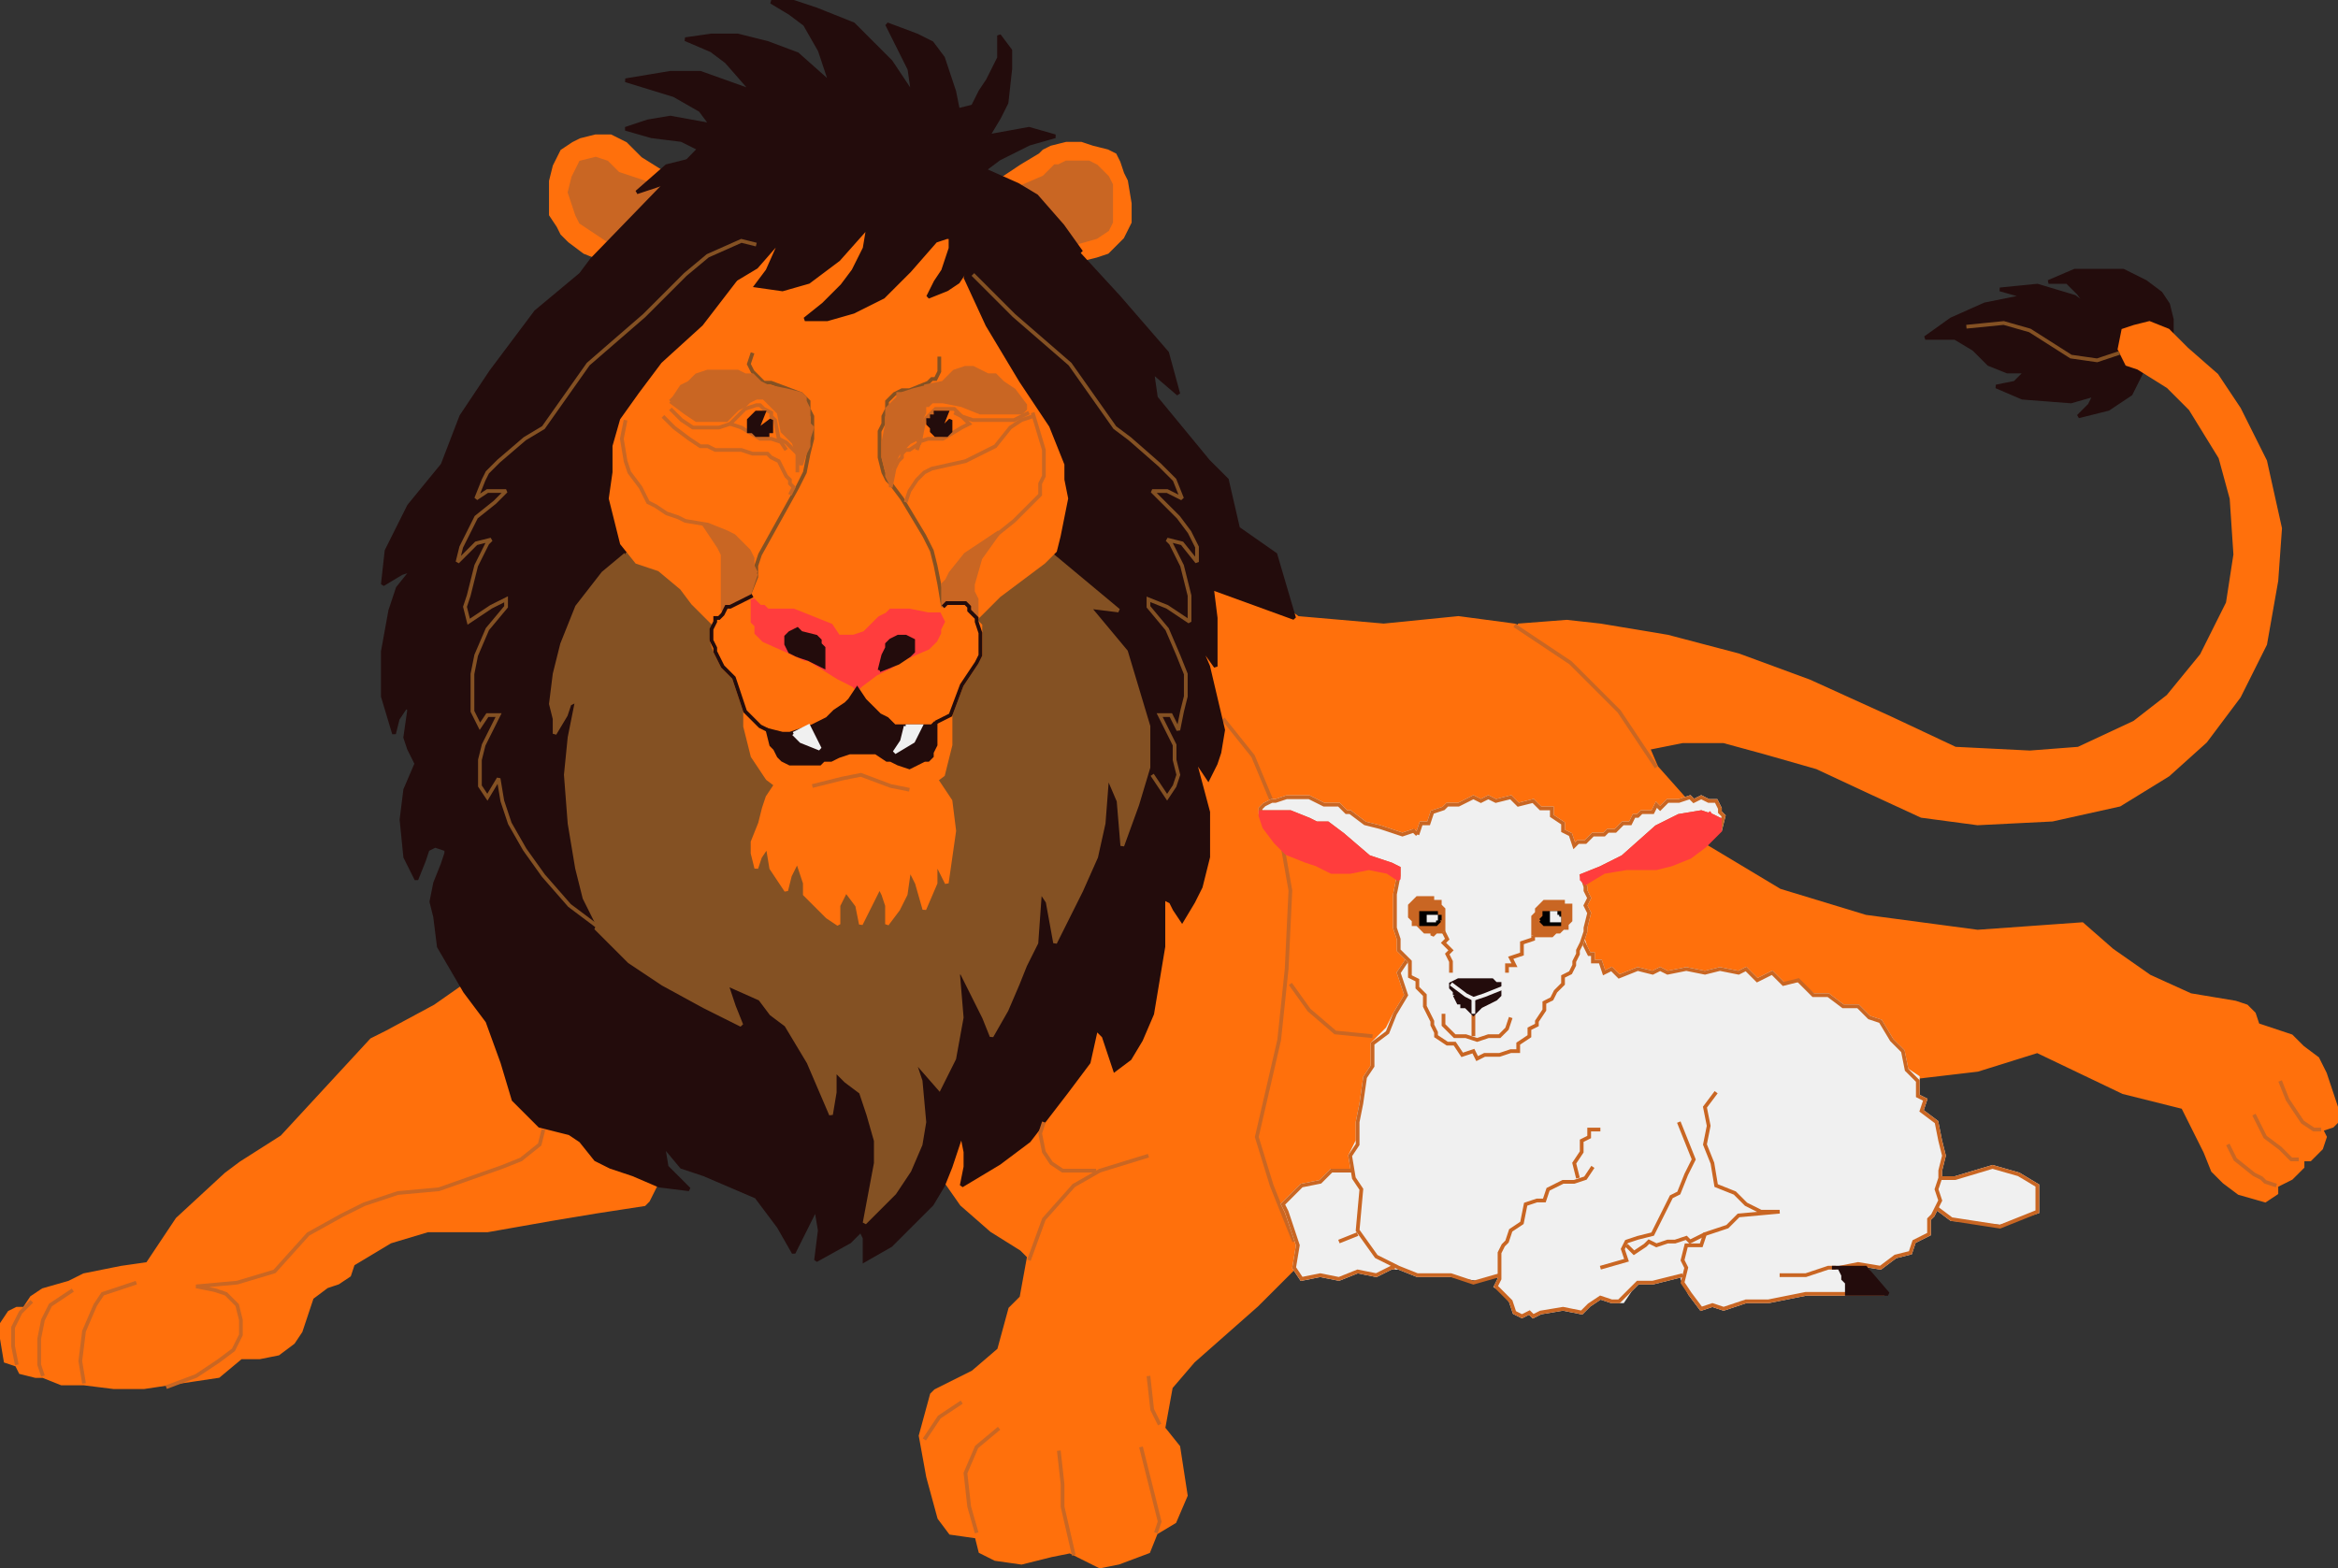 <svg xmlns="http://www.w3.org/2000/svg" width="626" height="420.024" version="1.2"><rect width="100%" height="100%" fill="#333333" stroke="none"/><g fill="none" fill-rule="evenodd" stroke="#000" stroke-miterlimit="2" font-family="'Sans Serif'" font-size="12.5" font-weight="400"><path fill="#ff700c" stroke="#ff700c" d="m267.5 48.5 6-4 5-3 1-1 2-1 4-1h4l3 1 4 1 2 1 1 2 1 3 1 2 1 6v5l-1 2-1 2-2 2-2 2-3 1-4 1-22-21m-106 21-5-2-4-3-2-2-1-2-2-3v-9l1-4 1-2 1-2 3-2 2-1 4-1h4l4 2 4 4 8 5-18 22" vector-effect="non-scaling-stroke"/><path fill="#c96623" stroke="#c96623" d="m177.5 50.5-12-4-3-3-3-1-4 1-2 4-1 4 2 6 1 2 3 2 6 4 13-15m109 15 7-2 3-2 1-2v-10l-1-2-2-2-1-1-2-1h-6l-2 1h-1l-3 3-7 3 14 15" vector-effect="non-scaling-stroke"/><path fill="#230c0c" stroke="#230c0c" d="m573.5 99.5-3 6-6 4-8 2 3-3 1-2 1-1-7 2-13-1-7-3 5-1 3-3h-5l-5-2-4-4-5-3h-8l7-5 9-4 10-2 5 2-4-2-7-2 10-1 10 3 4 3-3-4-3-3h-5l7-3h13l6 3 4 3 2 3 1 4v5l-8 9" vector-effect="non-scaling-stroke"/><path fill="#ff700c" stroke="#ff700c" d="m440.5 200.5 10-2h11l11 3 14 4 15 7 13 6 15 2 20-1 18-4 13-8 10-9 9-12 7-14 3-17 1-14-4-18-7-14-6-9-8-7-5-5-5-2-4 1-3 1-1 5 2 4 3 1 8 5 6 6 8 13 3 11 1 15-2 13-7 14-9 11-9 7-15 7-13 1-20-1-17-8-22-10-19-7-19-5-18-3-9-1-13 1 34 33m-113-8 8 10 6 12 1 7 3 17v21l-3 19-5 26 3 13 7 15-1 7-10 10-17 15-6 7-2 11 4 5 2 13-3 7-5 3-2 5-8 3-5 1-8-4-5 1-8 2-7-1-4-2-1-4-7-1-3-4-3-11-2-11 3-11 1-1 10-5 7-6 3-11 3-3 2-11-2-2-8-5-8-7-7-10 77-120" vector-effect="non-scaling-stroke"/><path fill="#ff700c" stroke="#ff700c" d="m334.5 328.5 178-40 17-2 16-5 23 11 16 4 6 12 2 5 3 3 4 3 7 2 3-2v-2l4-2 3-3v-2h2l3-3 1-3-1-2 3-1 1-1v-4l-3-9-2-4-4-3-3-3-9-3-1-3-2-2-3-1-12-2-11-5-10-7-8-7-28 2-30-4-23-7-20-12-5-12-8-9-12-28-26-10-15-2-20 2-23-2-22-16-8 18 17 161m-208-66-10 7-13 7-4 2-24 26-11 7-4 3-13 12-8 12-7 1-5 1-5 1-4 2-7 2-3 2-2 3h-2l-2 1-2 3v4l1 6 3 1 1 2 4 1h2l5 2h6l8 1h8l20-3 6-5h5l5-1 4-3 2-3 3-9 4-3 3-1 3-2 1-3 10-6 10-3h16l17-3 12-2 13-2 1-1 3-6-50-53" vector-effect="non-scaling-stroke"/><path stroke="#c96623" d="m22.5 370.5-1-6 1-8 3-7 2-3 9-3m-25 25-1-3v-7l1-5 2-4 6-4m-15 20-1-5v-5l1-2 1-2 3-3m267-11 4-11 8-9 7-4 13-4m0 59 1 9 2 4m-53-6-6 4-4 6m20-3-6 5-3 7 1 9 2 7m22-22 1 9v6l3 13m18-29 2 8 3 12-1 3m287-104 2 4 5 4 2 1 1 1 3 1m-6-19 3 6 4 3 3 3h2m6-8h-2l-3-2-4-6-2-5m-283-97 8 10 5 12 2 7 3 17-1 21-2 19-6 26 4 13 6 15m97-127-10-15-13-13-15-10" vector-effect="non-scaling-stroke"/><path fill="#230c0c" stroke="#230c0c" d="m276.5 54.5 23 25 13 15 3 11-7-6 1 7 14 17 5 5 3 13 10 7 5 17-22-8 1 8v13l-5-7 3 7 4 17-1 6-1 3-2 4-4-6 4 15v12l-2 8-2 4-3 5-2-3-1-2-2-1v13l-3 18-3 7-3 5-4 3-2-6-1-3-2-2-2 9-6 8-10 13-8 6-10 6 1-5v-4l-1-5-3 9-2 5-3 5-6 6-5 5-7 4v-6l-1-2-3 3-9 5 1-8-1-6-3 6-3 6-4-7-6-8-14-6-6-2-5-6 1 6 6 6-8-1-7-3-6-2-4-2-4-5-3-2-8-2-7-7-3-10-4-11-6-8-7-12-1-8-1-4 1-5 2-5 1-3v-1l-3-1-2 1-1 3-2 5-3-6-1-10 1-8 3-7-2-4-1-3 1-7v-1h-1l-2 3-1 4-3-10v-12l2-11 2-6 4-5-3 1-5 3 1-9 6-12 9-11 5-13 8-12 12-16 12-10 3-4 31-32 87 17" vector-effect="non-scaling-stroke"/><path stroke="#845123" d="m567.5 94.5-6 2-7-1-11-7-7-2-10 1" vector-effect="non-scaling-stroke"/><path fill="#845123" stroke="#845123" d="m167.5 148.5-6 5-7 9-4 10-2 8-1 8 1 4v4l3-5 1-3 2-1-2 10-1 10 1 13 2 12 2 8 4 8h-1l9 9 9 6 11 6 10 5-2-5-1-3-1-3 9 4 3 4 4 3 6 10 6 14 1-6v-6l3 3 4 3 2 6 2 7v6l-3 16 8-8 4-6 3-7 1-6-1-11-2-6 7 8 4-8 2-11-1-12h1l4 8 2 4 2 5 4-7 3-7 2-5 3-6 1-14 2 3 2 11 7-14 4-9 2-9 1-13 3 7 1 12 4-11 3-10v-11l-3-10-3-10-10-12 8 1-18-15h-114" vector-effect="non-scaling-stroke"/><path fill="#ff700c" stroke="#ff700c" d="m230.5 204.5-22 3-1 3-2 3-1 3-1 4-2 5v3l1 4 1-3 2-3 1 6 4 6 1-4 1-2 1-2 2 6v3l3 3 3 3 3 2v-5l2-4 3 4 1 5 3-6 2-4 1 2 1 3v5l3-4 2-4 1-7 2 4 2 7 3-7v-5l1 1 2 4 1-7 1-7-1-8-4-6v-2l-20-2" vector-effect="non-scaling-stroke"/><path fill="#ff700c" stroke="#ff700c" d="M199.5 190.5v4l2 8 4 6 4 3 8-1 8-2 5-1 8 3 5 1 5-1 4-3 2-8v-9l-26-14-29 14" vector-effect="non-scaling-stroke"/><path fill="#ff700c" stroke="#ff700c" d="m233.5 194.5-30 6-4-10-3-9-3-3-2-4-1-3 1-3v-3l2-7 39 1 1 35" vector-effect="non-scaling-stroke"/><path fill="#ff700c" stroke="#ff700c" d="m229.5 161.5-2 32 25 5v-5l2-2 3-8 4-6 1-2v-8l-1-1v-8l-32 3" vector-effect="non-scaling-stroke"/><path fill="#ff700c" stroke="#ff700c" d="m208.5 61.5-10 13-10 13-11 10-6 8-5 7-2 7v7l-1 7 2 8 1 4 4 5 6 2 6 5 3 4 6 6 3-5 6-3 1 6 2 4 1 2 9 4 3 1 4 3 2 1 2 2h2l2 1 1 1 2-1 3-3 4-3 3-1 7-3 2-2 1-3v-3l1-5 5 1 4 4 6-6 12-9 3-3 1-4 2-10-1-5v-4l-4-10-8-12-9-15-6-13 4-18-53 5" vector-effect="non-scaling-stroke"/><path stroke="#845123" d="m200.5 159.5 2-5v-3l1-3 5-9 5-9 2-4 1-5 1-4v-6l-1-2v-2l-2-2-8-3h-2l-2-2-1-1-1-2 1-3m51 68-1-6-1-5-1-4-2-4-6-10-3-4-1-1-1-2-1-4v-7l1-2v-2l1-2v-2l1-1 1-1 2-1h2l5-2 1-1h1l1-2v-4" vector-effect="non-scaling-stroke"/><path stroke="#c96623" d="m189.5 140.5-6-1-2-1-3-1-3-2-2-1-2-4-3-4-1-3-1-6 1-5m99 31 5-4 2-2 2-2 1-1 2-2v-3l1-2v-7l-3-10m-99 1 3 3 4 3 3 2h2l2 1h7l3 1h4l1 1 2 1 2 4 1 1v1l1 1-1 2" vector-effect="non-scaling-stroke"/><path stroke="#c96623" d="m242.5 134.5 1-3 2-3 2-2 2-1 9-2 2-1 2-1 2-1 2-1 4-5 3-2 3-1" vector-effect="non-scaling-stroke"/><path fill="#230c0c" stroke="#230c0c" d="m264.5 36.5 3-5 2-4 1-9v-5l-3-4v6l-3 6-2 3-2 4-4 1-1-5-3-9-3-4-4-2-8-3 3 6 3 6 1 7-6-9-10-10-10-4-6-2h-6l5 3 4 3 4 7 3 9-9-8-8-3-8-2h-7l-7 1 7 3 4 3 7 8-14-5h-8l-12 2 13 4 7 4 3 4-11-2-6 1-6 2 7 2 8 1 8 4-12 3-8 7 9-3 12-2-1 2-3 3-6 10-6 5-8 4h10l10-4 8-3 7-6-1 4-2 5-5 6-5 6 8-4 5-3 7-8-4 9-3 4 7 1 7-2 8-6 8-9-1 6-3 6-3 4-5 5-5 4h6l7-2 8-4 7-7 7-8 3-1h1v3l-1 3-1 3-2 3-2 4 5-2 3-2 2-3v-2l2-3 1 6 6 7 6 5 7 5-5-6-4-8-1-6 7 8 6 3 8 1-8-7-8-9-5-9 11 4 8 6-5-7-7-8-5-3-9-4 4-3 8-4 7-2-7-2-11 2" vector-effect="non-scaling-stroke"/><path fill="#c96623" stroke="#c96623" d="m260.5 164.5-1-1v-1l-1-1h-5l-1 1v-6l1-1 1-2 4-5 9-6-5 7-2 7v2l1 2v5l-1-1m-58-11-1-2v-2l-1-2-2-2-2-2-2-1-5-2h-1l4 6 1 2v15l1-1 6-3 2-6" vector-effect="non-scaling-stroke"/><path fill="#ff3d3d" stroke="#ff3d3d" d="M201.5 160.5v6l1 1v2l1 1 1 1 9 4 2 1h1l8 5 4 2 1 1 1-1 4-3 4-2 3-2 7-3 1-1 1-1 1-2v-1l1-2-1-2h-3l-5-1h-5l-1 1-2 1-1 1-1 1-1 1-1 1-3 1h-4l-2-3-5-2-5-2h-7l-1-1h-1l-1-1-1-1" vector-effect="non-scaling-stroke"/><path fill="#230c0c" stroke="#230c0c" d="m213.5 175.5-2-1-1-2v-2l1-1 2-1 1 1 4 1 1 1v1l1 1v5l-4-2-3-1m22 4 1-4 1-2v-1l1-1 2-1h2l2 1v3l-1 1-3 2-5 2" vector-effect="non-scaling-stroke"/><path stroke="#c96623" d="m217.5 210.5 8-2 5-1 8 3 5 1m-33-91-2-3-1-5-1-1v-1l-2-1-1-1h-1l-3 1-2 2-2 2 3 1 5 3h3l3 1" vector-effect="non-scaling-stroke"/><path fill="#230c0c" stroke="#230c0c" d="M206.5 113.5v-1l-4 3 2-5h-2l-1 1-1 1v3h1l1 1h3v-1h1v-2" vector-effect="non-scaling-stroke"/><path stroke="#c96623" d="m245.5 120.5 1-3 1-5 1-1 1-1 1-1h5l2 2 2 2-2 1-5 3h-4l-3 1" vector-effect="non-scaling-stroke"/><path fill="#230c0c" stroke="#230c0c" d="M254.5 113.5v-1l-3 3 2-5h-3v1h-1v1h-1v1l1 1v1l1 1h3l1-1v-2" vector-effect="non-scaling-stroke"/><path fill="#c96623" stroke="#c96623" d="m248.5 103.5-4 1-3 1h-1v1l-2 2-1 1v4l-1 5v4l1 4v1l1 2v-4l1-2 1-2 1-1 1-1 1-1 2-1 1-1v-4l1-2v-2h1l1-1h3l5 1 5 2h11l1-1v-1l-3-4-3-2-2-2h-2l-2-1-2-1h-2l-3 1-3 3-5 1h1" vector-effect="non-scaling-stroke"/><path stroke="#c96623" d="M213.5 126.5v-5l-1-1-1-1-1-1-2-1" vector-effect="non-scaling-stroke"/><path fill="#c96623" stroke="#c96623" d="m179.5 107.5 4 3 3 2h8l1-1 2-2 2-1 1-1 2-1h2l1 1 1 1 1 1 1 1 1 5 1 1 1 1 1 1 1 3 1 3 1-3 1-2v-2l1-3-1-1v-4l-1-2v-1l-1-1-4-1-5-1-2-1-1-1-1-1h-2l-2-1h-8l-3 1-2 2-2 1-2 3-1 1" vector-effect="non-scaling-stroke"/><path stroke="#c96623" d="m145.5 302.5-1 4-5 4-5 2-17 6-11 1-9 3-6 3-9 5-9 10-10 3-11 1 5 1 3 1 3 3 1 4v4l-2 4-4 3-6 4-8 3" vector-effect="non-scaling-stroke"/><path stroke="#845123" d="m160.5 248.5-8-6-7-8-5-7-4-7-2-6-1-6-3 5-2-3v-7l1-4 4-8h-3l-2 3-2-4v-10l1-5 3-7 5-6v-2l-4 2-6 4-1-4 1-3 2-8 3-6 1-1-4 1-5 5 1-4 2-4 2-4 5-4 3-3h-5l-3 2 2-5 1-2 3-3 7-6 5-3 12-17 15-13 11-11 6-5 9-4 4 1m106 142 4 6 2-3 1-3-1-4v-4l-4-8h3l2 4 1-5 1-4v-6l-2-5-3-7-5-6v-2l5 2 6 4v-7l-2-8-3-6-1-1 4 1 4 5v-4l-2-4-3-4-4-4-3-3h4l4 2-2-5-2-2-2-2-8-7-4-3-12-17-15-13-11-11" vector-effect="non-scaling-stroke"/><path stroke="#c96623" d="m279.5 300.5-1 3 1 5 2 3 3 2h9m-98-200-3 1h-7l-3-2-3-3m59 20v1l1-5 1-2 1-1v-1l1-1h1l3-2m9-8 2 1 3 1h11l2-1 2-1" vector-effect="non-scaling-stroke"/><path fill="#230c0c" stroke="#230c0c" d="m231.5 187.5 1 1 2 2 1 1 2 1 2 2h10l1-1v6l-1 2v1l-1 1h-1l-2 1-2 1-3-1-2-1h-1l-3-2h-7l-3 1-2 1h-2l-1 1h-8l-2-1-1-1-1-2-1-1-1-4 4 1h2l6-2 4-2 2-2 3-2 1-1 2-3 2 3" vector-effect="non-scaling-stroke"/><path fill="#f0f0f0" stroke="#f0f0f0" d="m212.5 196.5 2 2 5 2-2-4-1-2-4 2m30-2-1 4-2 3 5-3 2-4h-4" vector-effect="non-scaling-stroke"/><path stroke="#230c0c" d="m205.5 195.5-2-1-4-4-3-9-3-3-1-2-1-2v-1l-1-2v-3l1-2v-1h1l1-1 1-2h1l2-1 4-2m49 34 2-1 2-1 3-8 4-6 1-2v-6l-1-3v-1l-1-1-1-1v-1l-1-1h-5l-1 1" vector-effect="non-scaling-stroke"/><path stroke="#c96623" d="m345.5 263.5 5 7 7 6 10 1" vector-effect="non-scaling-stroke"/><path fill="#f0f0f0" stroke="#f0f0f0" d="M519.5 315.5h4l10-3 7 2 5 3v7l-10 3-13-1-4-3 1-8m-157-2h-6l-3 3-5 1-5 5 1 2 3 9-1 6 2 3 5-1 5 1 5-2 5 1 4-2h1l-11-26" vector-effect="non-scaling-stroke"/><path fill="#f0f0f0" stroke="#f0f0f0" d="m450.5 341.5-4 1-4 1h-4l-2 2-2 3h-3l-3-1-3 2-2 2-5-1-6 1-2 1-1-1-2 1-2-1-1-3-2-3-2-1 1-2v-1l-6 1-7-1h-9l-5-2-6-3-5-7 1-11-2-3-1-6 2-4v-5l1-5 1-7 2-3v-6l4-4 2-4 3-5-2-6 2-3 47-7 1 3 1 2h1v2h2l1 3 2-1 2 2 5-2 4 1 2-1 2 1 5-1 5 1 4-1 5 1 2-1 3 3 4-2 3 3h4l4 3h4l4 3h4l3 3 3 1 3 5 3 3 1 5 3 2v5l2 1-1 3 4 3 1 5 1 4-1 4v2l-1 3 1 3-1 2-1 2-1 1v4l-4 2-1 3-4 1-4 3-6-1-5 1h7l5 7h-21l-5 1-5 1h-6l-6 2-3-1-3 1-3-4-2-4 1-3-1 2" vector-effect="non-scaling-stroke"/><path stroke="#c96623" d="m459.5 292.5-3 4 1 5-1 5 2 5 1 6 5 2 3 3 4 2h5l-11 1-3 3-6 2-1 3h-4l-1 4 1 2-1 4 2 3 3 4 3-1 3 1 6-2h6l5-1 5-1h21l-5-7h-7l5-1 6 1 4-3 4-1 1-3 4-2v-4l1-1 1-2 1-2-1-3 1-3v-2l1-4-1-4-1-5-4-3 1-3-2-1v-4l-3-3-1-5-3-3-3-5-3-1-3-3h-4l-4-3h-4l-4-4-4 1-3-3-4 2-3-3-2 1-5-1-4 1-5-1-5 1-2-1-2 1-4-1-5 2-2-2-2 1-1-3h-2v-2h-1l-1-2-1-2m-46 6h-1l-2 3 2 6-3 5-2 5-4 3v6l-2 3-1 7-1 5v6l-2 3 1 6 2 3-1 11 5 7 6 3 5 2h9l6 2 7-2" vector-effect="non-scaling-stroke"/><path fill="#f0f0f0" stroke="#f0f0f0" d="m378.5 222.5-3 1-3-1-3-1-4-1-4-3h-1l-2-2h-4l-2-1-2-1h-6l-3 1h-1l-2 1-1 1v1h8l5 2 2 1h3l4 3 7 6 6 2 2 1v2l-1 5v9l1 3v3l3 3v4l2 1v2l2 2v3l1 2 1 2v1l1 2v1l3 2h2l2 3 3-1 1 2 2-1h4l3-1h2v-2l3-2v-2l2-1v-1l2-3v-2l2-1 1-2 2-2v-2l2-1 1-2v-1l1-2v-1l1-2 1-3v-1l1-4-1-2 1-2-1-2v-1l-1-3 5-2 6-3 9-8 2-1 4-2 6-1 3 1 2 1v3l1-4-1-1v-1l-1-2h-2l-2-1-2 1-1-1-3 1h-3l-2 2-1-1-1 2h-3l-1 1h-1l-1 2h-2l-2 2h-2l-1 1h-3l-2 2h-2l-1 1-1-3-2-1v-2l-3-2v-2h-3l-2-2-4 1-2-2-4 1-2-1-2 1-2-1-4 2h-3l-1 1-3 1-1 3h-2l-1 3-1-1" vector-effect="non-scaling-stroke"/><path stroke="#c96623" d="m379.5 223.5-1-1-3 1-3-1-3-1-4-1-4-3h-1l-2-2h-4l-2-1-2-1h-6l-3 1h-1l-2 1-1 1v1h8l5 2 2 1h3l4 3 7 6 6 2 2 1v2l-1 5v9l1 3v3l3 3v4l2 1v2l2 2v3l1 2 1 2v1l1 2v1l3 2h2l2 3 3-1 1 2 2-1h4l3-1h2v-2l3-2v-2l2-1v-1l2-3v-2l2-1 1-2 2-2v-2l2-1 1-2v-1l1-2v-1l1-2 1-3v-1l1-4-1-2 1-2-1-2v-1l-1-3 5-2 6-3 9-8 2-1 4-2 6-1 3 1 2 1v3l1-4-1-1v-1l-1-2h-2l-2-1-2 1-1-1-3 1h-3l-2 2-1-1-1 2h-3l-1 1h-1l-1 2h-2l-2 2h-2l-1 1h-3l-2 2h-2l-1 1-1-3-2-1v-2l-3-2v-2h-3l-2-2-4 1-2-2-4 1-2-1-2 1-2-1-4 2h-3l-1 1-3 1-1 3h-2l-1 3m15 48v6" vector-effect="non-scaling-stroke"/><path stroke="#c96623" d="M388.5 260.5v-3l-1-2 1-1-2-2 1-1-1-2m42 90 7-2-1-3 1-2 3-1 4-1 2-4 1-2 1-2 1-2 2-1 2-5 2-4-2-5-2-5m-46-40v-2h2l-1-2 3-1v-3l3-1v-1m-24 21v3l1 1 1 1 1 1h3l3 1 3-1h3l2-2 1-3" vector-effect="non-scaling-stroke"/><path fill="#230c0c" stroke="#230c0c" d="M389.5 266.5v-1l-1-1v-1l2-1h9l1 1h1v3l-1 1-2 1-2 1-2 2-1-1-1-1h-1v-1h-1l-1-2" vector-effect="non-scaling-stroke"/><path stroke="#c96623" d="m426.5 312.5-2 3-3 1h-3l-4 2-1 3h-2l-3 1-1 5-3 2-1 3-1 1-1 2v7l-1 2 2 2 2 2 1 3 2 1 2-1 1 1 2-1 6-1 5 1 2-2 3-2 3 1h2l3-3 2-2h4l4-1 4-1" vector-effect="non-scaling-stroke"/><path stroke="#c96623" d="M428.5 302.5h-3v2l-2 1v3l-2 3 1 4m54 26h7l6-2h2m-129-26h-6l-3 3-5 1-5 5 1 2 3 9-1 6 2 3 5-1 5 1 5-2 5 1 4-2h1m-15-7 5-2" vector-effect="non-scaling-stroke"/><path fill="#c96623" stroke="#c96623" d="M410.5 250.5v-5l1-1v-1l1-1 1-1h5v1h2v4l-1 1v1h-1l-1 1h-1l-1 1h-5" vector-effect="non-scaling-stroke"/><path stroke="#f0f0f0" d="M394.5 267.5v4" vector-effect="non-scaling-stroke"/><path fill="#ff3d3d" stroke="#ff3d3d" d="M374.5 234.5v-2l-2-1-6-2-7-6-4-3h-3l-2-1-5-2h-8v1l1 3 3 4 3 3 5 2 3 1 4 2h5l5-1 5 1 3 2v-1m86-12v-3l-2-1-3-1-6 1-4 2-2 1-9 8-6 3-5 2v1l1 1 5-3 6-1h8l4-1 5-2 4-3 2-2 2-2-1-2-2-3 3 5" vector-effect="non-scaling-stroke"/><path stroke="#c96623" d="m435.5 333.5 2 2 3-2 1-1 2 1 3-1h2l3-1 1 1 4-2" vector-effect="non-scaling-stroke"/><path fill="#230c0c" stroke="#230c0c" d="M490.5 339.5h2l1 2v1l1 1v3h11l-6-7h-9" vector-effect="non-scaling-stroke"/><path fill="#c96623" stroke="#c96623" d="M386.5 249.5v-6l-1-1v-1h-2v-1h-4l-1 1-1 1v3l1 1v1h1l1 1 1 1h2v1l1-1h2" vector-effect="non-scaling-stroke"/><path fill="#000" d="M385.5 246.5v-1h-1v-1h-4v3h4l1-1" vector-effect="non-scaling-stroke"/><path fill="#f0f0f0" stroke="#f0f0f0" d="M384.5 246.5v-1h-2v1h2" vector-effect="non-scaling-stroke"/><path fill="#000" d="m412.5 246.5 1-1v-1h4v3h-4l-1-1" vector-effect="non-scaling-stroke"/><path fill="#f0f0f0" stroke="#f0f0f0" d="M417.5 245.5h-1v-1h-1v2h2v-1" vector-effect="non-scaling-stroke"/><path stroke="#f0f0f0" d="m388.5 263.5 4 3 2 1 3-1 5-2" vector-effect="non-scaling-stroke"/><path stroke="#c96623" d="M519.5 315.5h4l10-3 7 2 5 3v7l-10 4-13-2-4-3" vector-effect="non-scaling-stroke"/></g></svg>
